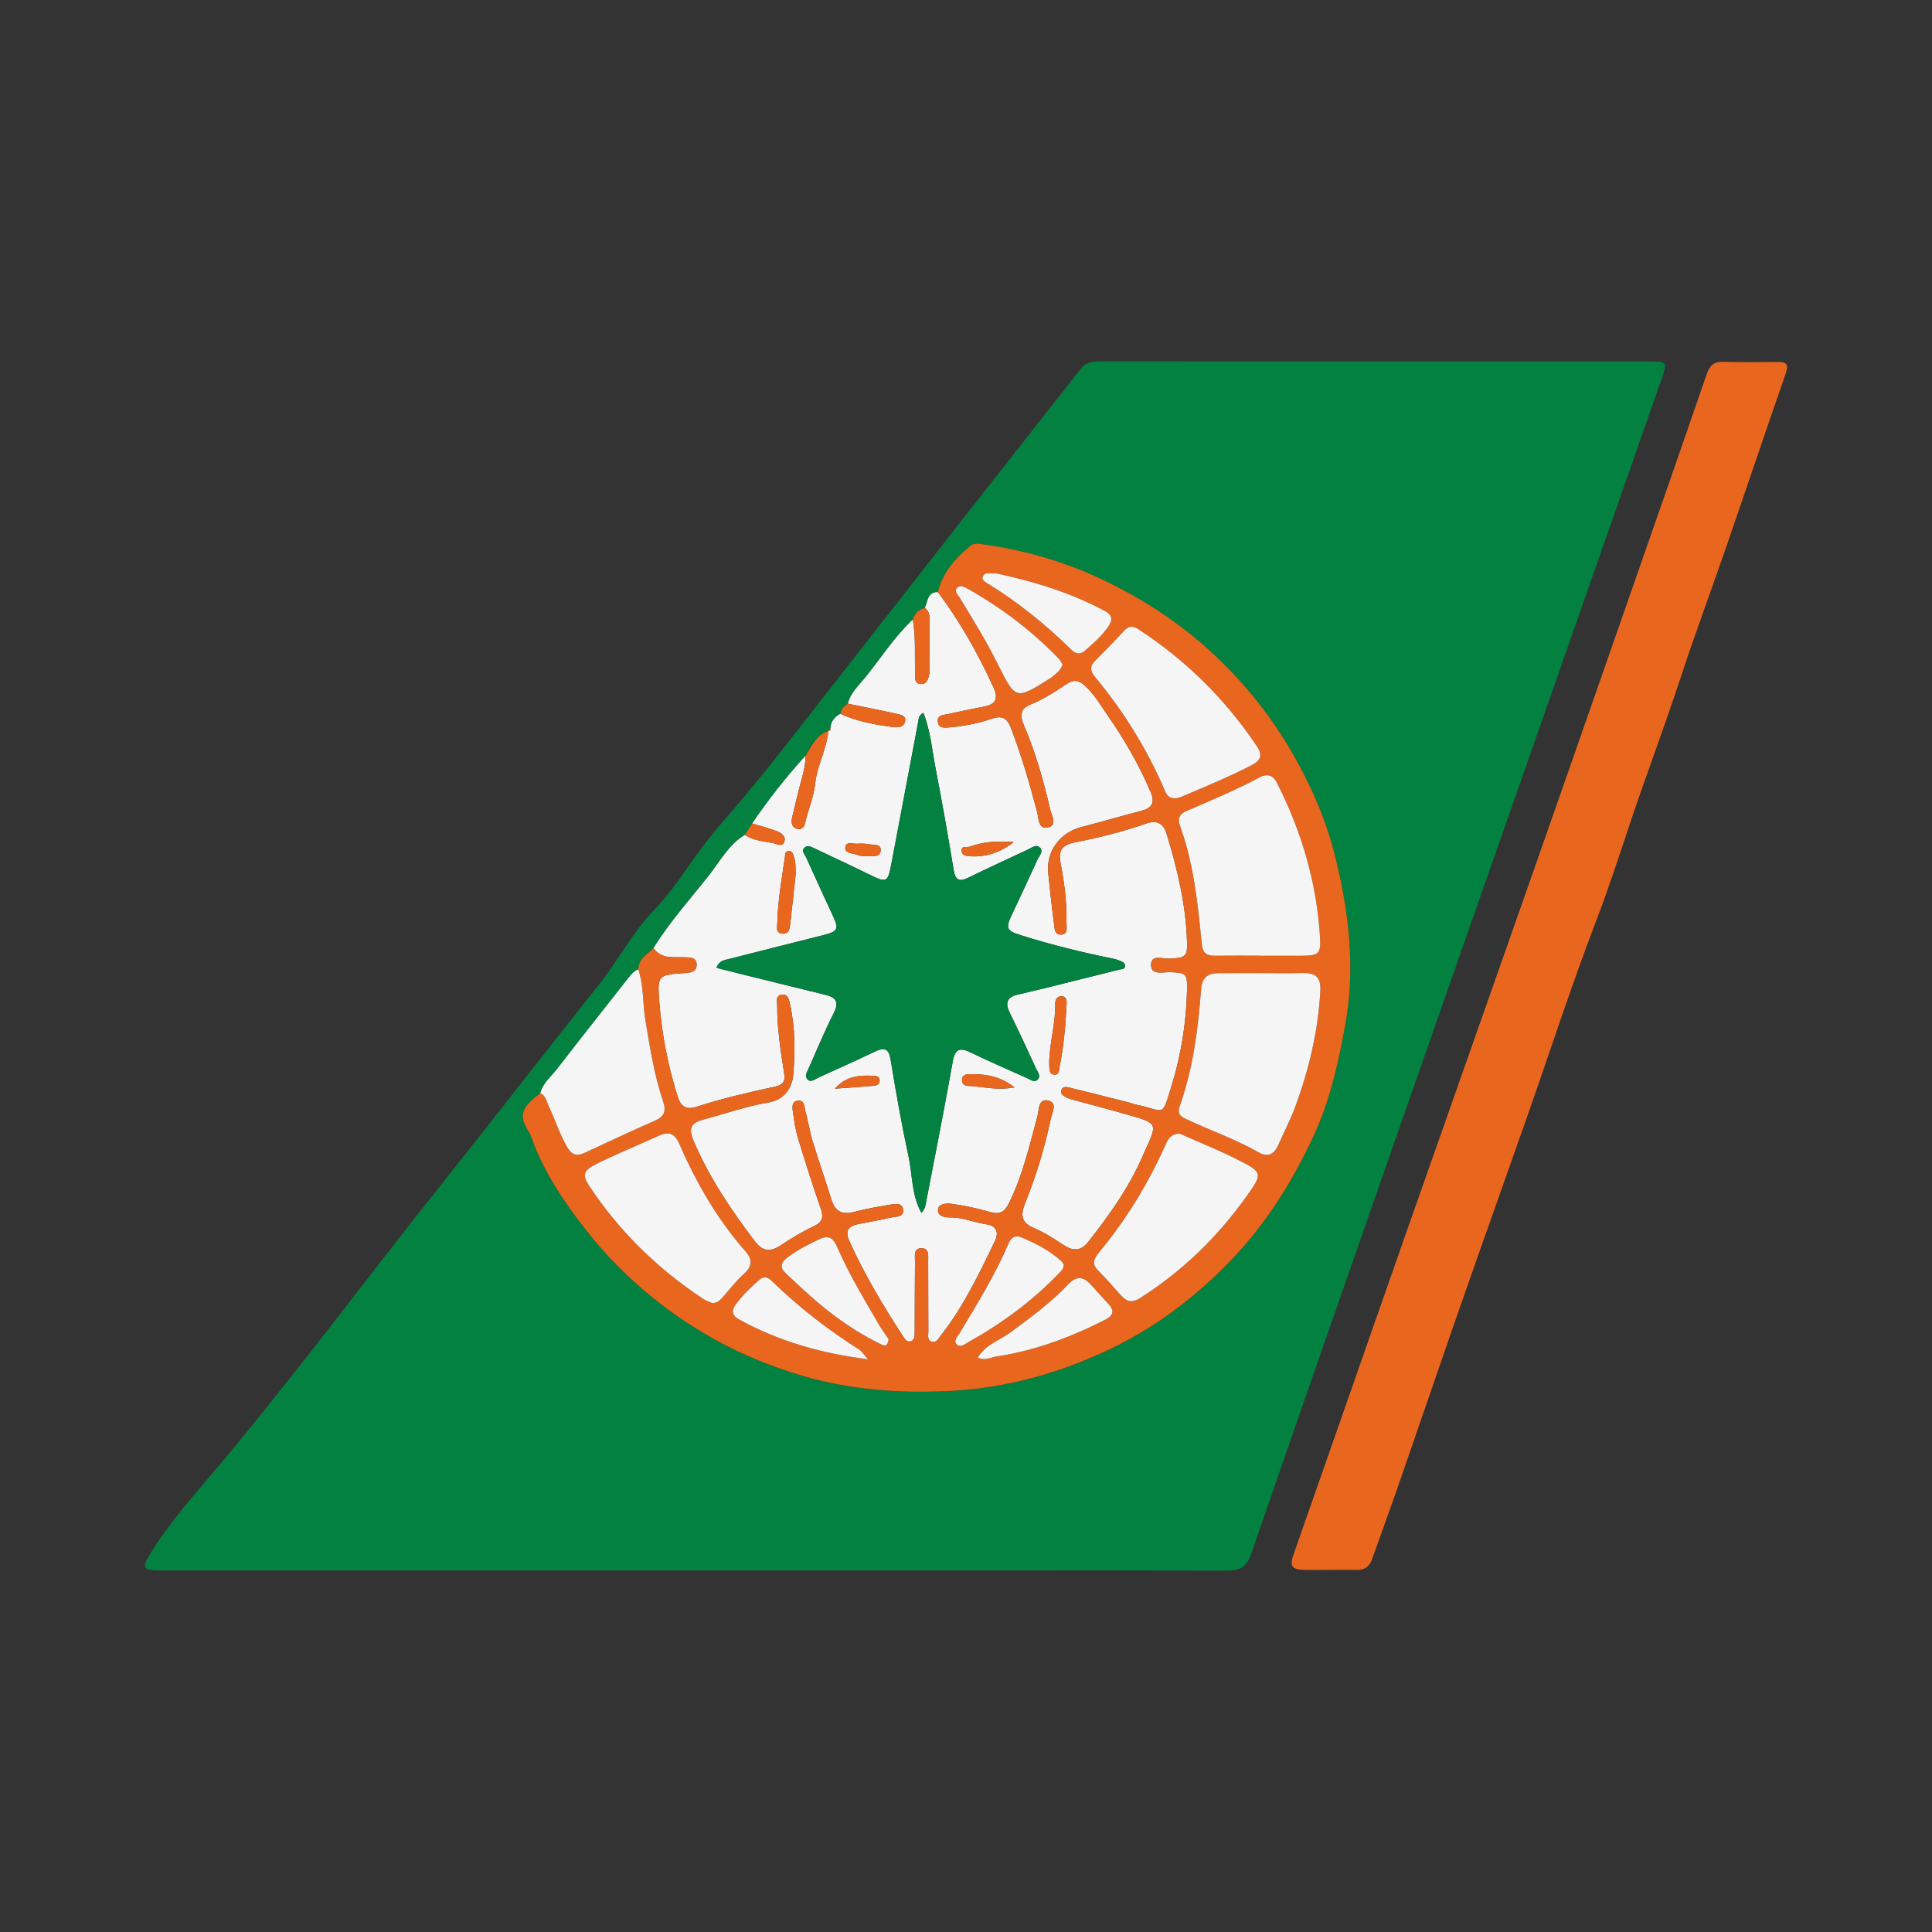 <?xml version="1.0" encoding="utf-8"?>
<!-- Generator: Adobe Illustrator 17.0.0, SVG Export Plug-In . SVG Version: 6.00 Build 0)  -->
<!DOCTYPE svg PUBLIC "-//W3C//DTD SVG 1.1//EN" "http://www.w3.org/Graphics/SVG/1.1/DTD/svg11.dtd">
<svg version="1.1" id="Layer_1" xmlns="http://www.w3.org/2000/svg" xmlns:xlink="http://www.w3.org/1999/xlink" x="0px" y="0px"
	 width="200px" height="200px" viewBox="0 0 200 200" enable-background="new 0 0 200 200" xml:space="preserve">

<rect x="0" y="0" width="200" height="200" fill="#333333" stroke="none"/>

<g>
	<path fill="#028140" d="M71.892,162.571c-17.966,0.001-35.933,0.001-53.899,0c-0.7,0-1.401,0.013-2.1-0.018
		c-0.904-0.041-1.143-0.339-0.623-1.231c1.79-3.071,4.123-5.747,6.394-8.422c8.376-9.867,16.049-20.284,24.107-30.398
		c5.458-6.851,10.822-13.778,16.275-20.634c1.958-2.462,3.403-5.298,5.586-7.584c1.435-1.503,2.655-3.153,3.823-4.871
		c1.202-1.768,2.563-3.439,3.968-5.055c2.836-3.262,5.499-6.659,8.156-10.064c6.193-7.934,12.398-15.858,18.604-23.78
		c3.219-4.108,6.462-8.197,9.668-12.315c0.572-0.734,1.293-0.794,2.111-0.793c7.7,0.01,15.4,0.006,23.1,0.006
		c11.153,0,22.306,0,33.459,0.002c2.123,0,2.125,0.006,1.445,1.948c-5.344,15.264-10.689,30.527-16.034,45.791
		c-4.08,11.654-8.167,23.305-12.237,34.963c-4.747,13.594-9.495,27.188-14.192,40.799c-0.447,1.296-1.13,1.684-2.453,1.681
		C108.665,162.558,90.279,162.57,71.892,162.571z M85.725,75.691l0.022-0.022c-1.243,0.435-1.726,1.567-2.357,2.564
		c-2.007,2.206-3.846,4.546-5.524,7.012c-0.251,0.394-0.502,0.787-0.753,1.181c-1.684,1.018-2.574,2.752-3.738,4.223
		c-1.952,2.466-4.063,4.815-5.725,7.503c-0.643,0.647-1.556,1.101-1.572,2.197c-0.452,0.179-0.747,0.533-1.036,0.903
		c-2.463,3.142-4.947,6.267-7.386,9.427c-0.615,0.797-1.46,1.45-1.723,2.494c-1.928,1.425-2.302,2.335-1.19,3.984
		c0.128,0.189,0.198,0.421,0.277,0.64c1.247,3.443,3.253,6.464,5.467,9.319c3.213,4.143,7.075,7.609,11.544,10.395
		c3.502,2.183,7.263,3.822,11.188,4.956c5.033,1.454,10.213,1.817,15.475,1.507c5.476-0.322,10.64-1.747,15.558-3.999
		c5.02-2.299,9.397-5.553,13.245-9.575c3.629-3.793,6.342-8.163,8.512-12.857c1.677-3.628,2.552-7.536,3.261-11.498
		c1.077-6.023,0.348-11.875-1.13-17.684c-0.918-3.61-2.415-7.011-4.27-10.257c-2.209-3.865-4.936-7.295-8.187-10.334
		c-3.323-3.108-7.043-5.574-11.139-7.566c-4.022-1.955-8.214-3.206-12.616-3.833c-0.507-0.072-1.099-0.19-1.499,0.149
		c-1.527,1.292-2.867,2.74-3.336,4.781c-1.116-0.003-1.03,0.984-1.349,1.637c-0.648,0.154-1.053,0.563-1.244,1.194
		c-1.887,1.782-3.28,3.972-4.898,5.975c-0.685,0.849-1.55,1.607-1.824,2.74c-0.409,0.236-0.684,0.572-0.783,1.041
		c-0.567,0.325-0.966,0.768-1.019,1.453C85.892,75.457,85.808,75.574,85.725,75.691z"/>
	<path fill="#E9661F" d="M137.643,162.518c-0.887,0-1.774,0.019-2.66-0.004c-1.243-0.032-1.495-0.396-1.088-1.564
		c1.32-3.784,2.652-7.564,3.976-11.347c2.448-6.993,4.886-13.989,7.342-20.979c4.294-12.219,8.608-24.431,12.899-36.651
		c3.272-9.319,6.525-18.646,9.78-27.971c2.933-8.402,5.871-16.803,8.767-25.218c0.3-0.872,0.685-1.348,1.656-1.327
		c1.908,0.041,3.818,0.038,5.726,0.013c1.05-0.013,1.106,0.371,0.787,1.282c-2.027,5.804-3.978,11.635-5.984,17.447
		c-1.635,4.738-3.385,9.438-4.95,14.199c-1.666,5.069-3.564,10.057-5.253,15.119c-1.076,3.224-2.132,6.485-3.358,9.68
		c-2.575,6.708-4.79,13.554-7.171,20.337c-2.268,6.462-4.576,12.909-6.833,19.374c-2.212,6.333-4.375,12.683-6.575,19.02
		c-0.871,2.509-1.793,5-2.675,7.505c-0.271,0.771-0.786,1.104-1.588,1.087C139.51,162.503,138.576,162.518,137.643,162.518z"/>
	<path fill="#F5F5F5" d="M67.649,98.151c1.662-2.688,3.774-5.037,5.725-7.503c1.164-1.471,2.054-3.205,3.738-4.222
		c0.872,0.593,1.904,0.649,2.891,0.847c0.413,0.083,0.986,0.47,1.191-0.149c0.19-0.573-0.35-0.925-0.829-1.102
		c-0.817-0.302-1.665-0.524-2.499-0.779c1.678-2.466,3.517-4.805,5.523-7.009c0.012,0.992-0.261,1.925-0.524,2.867
		c-0.311,1.116-0.543,2.254-0.832,3.376c-0.157,0.611-0.125,1.221,0.565,1.334c0.662,0.108,0.727-0.551,0.855-1.049
		c0.312-1.213,0.805-2.405,0.932-3.635c0.197-1.9,1.194-3.572,1.361-5.46c0,0-0.022,0.022-0.022,0.022
		c0.209-0.028,0.295-0.143,0.25-0.351c0.053-0.686,0.451-1.128,1.019-1.452c1.75,0.817,3.624,1.144,5.517,1.383
		c0.542,0.069,1.112-0.03,1.199-0.661c0.075-0.544-0.503-0.624-0.883-0.709c-1.678-0.376-3.366-0.708-5.05-1.056
		c0.273-1.134,1.138-1.892,1.824-2.74c1.618-2.003,3.01-4.193,4.897-5.973c0.313,1.852,0.184,3.719,0.228,5.58
		c0.01,0.44-0.089,1.046,0.569,1.096c0.668,0.051,0.798-0.53,0.907-1.038c0.048-0.224,0.033-0.464,0.033-0.697
		c0.002-1.538,0.004-3.077-0.001-4.615c-0.002-0.557,0.052-1.137-0.492-1.522c0.319-0.653,0.233-1.64,1.349-1.637
		c2.299,3.047,4.139,6.36,5.738,9.818c0.495,1.071,0.38,1.778-0.917,2.022c-1.281,0.241-2.556,0.517-3.83,0.795
		c-0.436,0.095-1.044,0.087-1.004,0.736c0.045,0.734,0.674,0.677,1.176,0.633c1.49-0.132,2.966-0.402,4.376-0.889
		c1.064-0.368,1.616-0.112,2.022,0.947c1.086,2.834,1.929,5.738,2.705,8.666c0.176,0.663,0.106,1.835,1.089,1.635
		c1.07-0.218,0.414-1.225,0.267-1.87c-0.687-3.001-1.54-5.956-2.748-8.795c-0.393-0.923-0.334-1.647,0.675-2.049
		c1.355-0.54,2.571-1.333,3.766-2.134c0.809-0.542,1.319-0.366,1.949,0.213c0.935,0.86,1.55,1.944,2.263,2.965
		c1.765,2.53,3.301,5.186,4.512,8.029c0.466,1.094,0.106,1.645-1.003,1.928c-2.077,0.53-4.133,1.146-6.21,1.68
		c-2.198,0.565-3.633,2.521-3.404,4.761c0.175,1.714,0.361,3.429,0.587,5.137c0.068,0.513,0.033,1.305,0.812,1.223
		c0.691-0.073,0.476-0.798,0.488-1.277c0.052-2.062-0.222-4.095-0.611-6.113c-0.233-1.209,0.054-1.867,1.419-2.14
		c2.509-0.501,5.005-1.104,7.427-1.963c1.08-0.383,1.792-0.064,2.138,1.076c1.099,3.612,1.979,7.265,2.104,11.059
		c0.055,1.666-0.123,1.76-1.829,1.851c-0.685,0.036-1.928-0.491-1.889,0.703c0.034,1.036,1.242,0.67,1.972,0.695
		c1.681,0.059,1.793,0.131,1.75,1.891c-0.081,3.323-0.597,6.604-1.567,9.759c-1.106,3.598-0.633,2.667-3.787,2.045
		c-0.182-0.036-0.352-0.125-0.533-0.171c-2.077-0.527-4.153-1.06-6.235-1.564c-0.293-0.071-0.719-0.177-0.869,0.203
		c-0.18,0.455,0.227,0.661,0.556,0.827c0.246,0.124,0.525,0.187,0.793,0.261c1.887,0.517,3.781,1.007,5.66,1.548
		c2.938,0.846,2.934,0.86,1.637,3.679c-0.058,0.127-0.112,0.256-0.167,0.384c-1.425,3.328-3.498,6.247-5.722,9.071
		c-0.694,0.881-1.487,0.987-2.447,0.37c-1.018-0.654-2.04-1.343-3.148-1.806c-1.421-0.594-1.4-1.443-0.903-2.662
		c1.145-2.808,1.999-5.715,2.635-8.681c0.141-0.658,0.736-1.676-0.321-1.877c-0.996-0.189-0.893,0.988-1.07,1.644
		c-0.827,3.051-1.525,6.132-2.947,8.998c-0.479,0.966-1.011,1.187-1.965,0.907c-1.295-0.379-2.613-0.657-3.954-0.843
		c-0.629-0.087-1.342,0.017-1.416,0.525c-0.112,0.767,0.668,0.889,1.293,0.883c1.285-0.013,2.457,0.529,3.702,0.707
		c1.087,0.155,1.304,0.872,0.89,1.732c-1.642,3.414-3.278,6.836-5.641,9.837c-0.22,0.28-0.433,0.716-0.863,0.601
		c-0.548-0.146-0.386-0.68-0.389-1.07c-0.017-2.427-0.006-4.854-0.018-7.281c-0.003-0.543,0.123-1.304-0.636-1.34
		c-0.918-0.043-0.721,0.798-0.727,1.361c-0.026,2.427-0.02,4.854-0.031,7.281c-0.002,0.375,0.016,0.83-0.377,0.983
		c-0.432,0.168-0.672-0.251-0.866-0.551c-2.053-3.174-3.997-6.41-5.545-9.87c-0.453-1.013-0.042-1.5,0.924-1.699
		c1.14-0.234,2.29-0.42,3.423-0.684c0.492-0.115,1.324-0.001,1.246-0.79c-0.076-0.764-0.835-0.625-1.363-0.538
		c-1.24,0.205-2.481,0.43-3.697,0.744c-1.203,0.31-1.969,0.01-2.353-1.226c-0.635-2.047-1.344-4.071-1.969-6.121
		c-0.298-0.977-0.435-2.002-0.72-2.983c-0.139-0.477-0.061-1.329-0.873-1.169c-0.633,0.125-0.487,0.826-0.413,1.32
		c0.123,0.828,0.235,1.67,0.479,2.467c0.748,2.451,1.517,4.898,2.362,7.317c0.319,0.914,0.246,1.433-0.705,1.879
		c-1.177,0.552-2.298,1.242-3.385,1.96c-1.072,0.709-1.871,0.707-2.716-0.402c-2.492-3.274-4.764-6.661-6.381-10.475
		c-0.546-1.288-0.143-1.81,1.031-2.123c2.25-0.601,4.469-1.383,6.756-1.768c1.801-0.303,2.465-1.684,2.569-2.882
		c0.211-2.427,0.198-4.925-0.349-7.352c-0.097-0.429-0.2-1.011-0.832-0.928c-0.688,0.09-0.483,0.705-0.483,1.127
		c-0.002,2.338,0.344,4.648,0.714,6.947c0.146,0.911-0.088,1.266-0.961,1.454c-2.732,0.588-5.456,1.217-8.116,2.085
		c-1.013,0.331-1.605-0.008-1.919-0.998c-1.018-3.213-1.663-6.503-1.919-9.859c-0.212-2.787-0.162-2.798,2.658-2.992
		c0.601-0.041,1.2-0.118,1.206-0.854c0.007-0.808-0.685-0.75-1.234-0.776C69.725,99.047,68.474,99.33,67.649,98.151z M95.586,73.793
		c-0.526,0.282-0.488,0.692-0.554,1.035c-0.931,4.9-1.844,9.803-2.778,14.702c-0.35,1.833-0.504,1.871-2.262,1.004
		c-1.871-0.923-3.764-1.799-5.648-2.694c-0.338-0.161-0.72-0.382-1.045-0.1c-0.394,0.342,0.011,0.7,0.145,1.001
		c0.912,2.043,1.859,4.07,2.795,6.103c0.607,1.317,0.481,1.584-0.906,1.934c-3.284,0.829-6.567,1.659-9.85,2.491
		c-0.516,0.131-1.087,0.195-1.308,0.925c0.967,0.244,1.858,0.474,2.751,0.694c2.851,0.704,5.702,1.409,8.555,2.107
		c1.145,0.28,1.374,0.818,0.811,1.922c-0.952,1.867-1.747,3.814-2.601,5.731c-0.148,0.333-0.411,0.726-0.14,1.046
		c0.367,0.433,0.769,0.04,1.129-0.123c1.951-0.885,3.908-1.758,5.838-2.685c0.975-0.468,1.478-0.428,1.682,0.826
		c0.546,3.359,1.14,6.714,1.858,10.039c0.413,1.915,0.298,3.971,1.323,5.805c0.44-0.434,0.449-0.924,0.535-1.369
		c0.92-4.759,1.863-9.514,2.71-14.287c0.238-1.34,0.749-1.485,1.871-0.941c1.929,0.935,3.899,1.783,5.853,2.665
		c0.332,0.15,0.703,0.454,1.035,0.163c0.418-0.367,0.033-0.8-0.121-1.138c-0.887-1.952-1.8-3.892-2.744-5.817
		c-0.484-0.987-0.294-1.605,0.809-1.866c0.997-0.236,1.996-0.463,2.991-0.709c2.534-0.626,5.067-1.259,7.599-1.894
		c0.21-0.053,0.503-0.014,0.542-0.327c0.035-0.275-0.176-0.423-0.386-0.517c-0.253-0.114-0.522-0.207-0.794-0.263
		c-3.255-0.663-6.477-1.446-9.645-2.456c-1.41-0.45-1.562-0.692-0.909-2.072c0.897-1.897,1.789-3.797,2.655-5.708
		c0.18-0.398,0.666-0.855,0.283-1.263c-0.382-0.408-0.862,0.002-1.274,0.196c-2.054,0.966-4.118,1.91-6.157,2.909
		c-0.919,0.45-1.331,0.272-1.505-0.775c-0.581-3.496-1.185-6.989-1.863-10.466C96.491,77.684,96.335,75.687,95.586,73.793z
		 M82.366,90.515c-0.019-0.607,0.034-1.21-0.175-1.795c-0.092-0.258-0.133-0.592-0.468-0.618c-0.492-0.038-0.432,0.396-0.476,0.687
		c-0.337,2.242-0.723,4.48-0.782,6.754c-0.011,0.421-0.193,1.03,0.496,1.105c0.714,0.077,0.788-0.508,0.847-1.024
		C82.001,93.921,82.181,92.218,82.366,90.515z M108.617,109.793c0,0.062-0.016,0.295,0.004,0.525
		c0.031,0.36-0.024,0.841,0.438,0.915c0.639,0.102,0.559-0.501,0.634-0.863c0.438-2.093,0.6-4.219,0.715-6.349
		c0.02-0.361,0.04-0.831-0.448-0.888c-0.544-0.064-0.736,0.395-0.727,0.823C109.277,105.873,108.706,107.721,108.617,109.793z
		 M105.032,112.562c-1.621-1.236-3.182-1.41-4.8-1.356c-0.353,0.012-0.636,0.177-0.652,0.574c-0.016,0.394,0.246,0.613,0.598,0.628
		C101.678,112.472,103.167,112.907,105.032,112.562z M104.94,87.173c-1.669-0.124-3.125-0.054-4.538,0.469
		c-0.307,0.114-0.871-0.147-0.859,0.411c0.011,0.511,0.495,0.568,0.937,0.591C102.063,88.725,103.48,88.292,104.94,87.173z
		 M86.433,112.697c1.349-0.098,2.7-0.18,4.047-0.304c0.321-0.03,0.636-0.215,0.574-0.631c-0.052-0.351-0.37-0.38-0.638-0.395
		C88.979,111.289,87.584,111.389,86.433,112.697z M88.91,87.33c-0.441,0.102-1.281-0.304-1.395,0.317
		c-0.138,0.755,0.809,0.65,1.305,0.871c0.241,0.107,0.541,0.106,0.815,0.108c0.587,0.004,1.457,0.16,1.533-0.538
		c0.089-0.808-0.838-0.584-1.363-0.71C89.541,87.315,89.255,87.345,88.91,87.33z"/>
	<path fill="#E9661F" d="M67.649,98.151c0.825,1.179,2.076,0.896,3.234,0.949c0.549,0.025,1.241-0.033,1.234,0.776
		c-0.006,0.737-0.604,0.813-1.206,0.854c-2.82,0.194-2.87,0.205-2.658,2.992c0.256,3.355,0.9,6.645,1.919,9.859
		c0.314,0.99,0.906,1.329,1.919,0.998c2.66-0.868,5.385-1.497,8.116-2.085c0.873-0.188,1.107-0.543,0.961-1.454
		c-0.37-2.298-0.715-4.608-0.714-6.947c0-0.422-0.205-1.036,0.483-1.127c0.632-0.083,0.736,0.499,0.832,0.928
		c0.548,2.427,0.56,4.925,0.349,7.352c-0.104,1.198-0.768,2.579-2.569,2.882c-2.286,0.385-4.505,1.166-6.756,1.768
		c-1.173,0.314-1.577,0.835-1.031,2.123c1.617,3.814,3.888,7.201,6.381,10.475c0.845,1.11,1.643,1.111,2.716,0.402
		c1.087-0.718,2.208-1.408,3.385-1.96c0.951-0.446,1.025-0.965,0.705-1.879c-0.845-2.419-1.614-4.865-2.362-7.317
		c-0.243-0.797-0.355-1.639-0.479-2.467c-0.074-0.494-0.22-1.195,0.413-1.32c0.812-0.16,0.734,0.692,0.873,1.169
		c0.286,0.981,0.423,2.007,0.72,2.983c0.625,2.05,1.334,4.074,1.969,6.121c0.384,1.236,1.15,1.537,2.353,1.226
		c1.216-0.313,2.457-0.539,3.697-0.744c0.528-0.087,1.287-0.226,1.363,0.538c0.079,0.79-0.753,0.675-1.246,0.79
		c-1.132,0.265-2.283,0.45-3.423,0.684c-0.966,0.198-1.377,0.685-0.924,1.699c1.547,3.46,3.491,6.696,5.545,9.87
		c0.194,0.299,0.434,0.719,0.866,0.551c0.393-0.153,0.376-0.608,0.377-0.983c0.011-2.427,0.005-4.854,0.031-7.281
		c0.006-0.563-0.191-1.404,0.727-1.361c0.759,0.035,0.633,0.797,0.636,1.34c0.012,2.427,0.001,4.854,0.018,7.281
		c0.003,0.39-0.159,0.924,0.389,1.07c0.43,0.114,0.643-0.321,0.863-0.601c2.363-3.001,3.999-6.423,5.641-9.837
		c0.414-0.86,0.197-1.577-0.89-1.732c-1.245-0.177-2.417-0.719-3.702-0.707c-0.626,0.006-1.405-0.115-1.293-0.883
		c0.074-0.507,0.787-0.612,1.416-0.525c1.342,0.186,2.66,0.464,3.954,0.843c0.954,0.28,1.485,0.059,1.965-0.907
		c1.422-2.867,2.12-5.948,2.947-8.998c0.178-0.656,0.074-1.833,1.07-1.644c1.057,0.201,0.463,1.219,0.321,1.877
		c-0.636,2.965-1.49,5.872-2.635,8.681c-0.497,1.219-0.518,2.068,0.903,2.662c1.108,0.463,2.13,1.152,3.148,1.806
		c0.96,0.616,1.753,0.511,2.447-0.37c2.224-2.824,4.297-5.743,5.722-9.071c0.055-0.128,0.109-0.257,0.167-0.384
		c1.297-2.818,1.301-2.832-1.637-3.679c-1.879-0.541-3.774-1.031-5.66-1.548c-0.269-0.074-0.547-0.137-0.793-0.261
		c-0.329-0.166-0.736-0.372-0.556-0.827c0.15-0.379,0.577-0.274,0.869-0.203c2.082,0.505,4.158,1.037,6.235,1.564
		c0.18,0.046,0.351,0.135,0.533,0.171c3.154,0.622,2.68,1.553,3.787-2.045c0.97-3.155,1.486-6.437,1.567-9.759
		c0.043-1.76-0.069-1.832-1.75-1.891c-0.731-0.026-1.938,0.341-1.972-0.695c-0.04-1.193,1.204-0.666,1.889-0.703
		c1.706-0.091,1.884-0.184,1.829-1.851c-0.125-3.793-1.005-7.447-2.104-11.059c-0.347-1.14-1.058-1.459-2.138-1.076
		c-2.422,0.859-4.918,1.462-7.427,1.963c-1.366,0.273-1.652,0.931-1.419,2.14c0.389,2.017,0.663,4.051,0.611,6.113
		c-0.012,0.479,0.202,1.204-0.488,1.277c-0.779,0.082-0.744-0.709-0.812-1.223c-0.226-1.708-0.411-3.422-0.587-5.137
		c-0.229-2.24,1.206-4.196,3.404-4.761c2.077-0.534,4.132-1.15,6.21-1.68c1.109-0.283,1.469-0.834,1.003-1.928
		c-1.211-2.843-2.746-5.499-4.512-8.029c-0.712-1.021-1.328-2.105-2.263-2.965c-0.63-0.58-1.141-0.755-1.949-0.213
		c-1.195,0.801-2.411,1.594-3.766,2.134c-1.009,0.402-1.068,1.126-0.675,2.049c1.207,2.838,2.061,5.793,2.748,8.795
		c0.148,0.645,0.804,1.651-0.267,1.87c-0.982,0.2-0.913-0.972-1.089-1.635c-0.776-2.929-1.619-5.832-2.705-8.666
		c-0.406-1.059-0.958-1.315-2.022-0.947c-1.41,0.487-2.886,0.758-4.376,0.889c-0.503,0.044-1.131,0.101-1.176-0.633
		c-0.04-0.649,0.569-0.641,1.004-0.736c1.274-0.279,2.549-0.555,3.83-0.795c1.297-0.244,1.413-0.951,0.917-2.022
		c-1.599-3.457-3.438-6.771-5.738-9.818c0.468-2.042,1.808-3.489,3.336-4.781c0.4-0.339,0.992-0.221,1.499-0.149
		c4.402,0.627,8.594,1.878,12.616,3.833c4.097,1.992,7.816,4.458,11.139,7.566c3.25,3.039,5.978,6.47,8.187,10.334
		c1.855,3.246,3.351,6.647,4.27,10.257c1.478,5.809,2.207,11.661,1.13,17.684c-0.709,3.962-1.584,7.869-3.261,11.498
		c-2.17,4.694-4.882,9.064-8.512,12.857c-3.848,4.021-8.225,7.276-13.245,9.575c-4.918,2.252-10.082,3.677-15.558,3.999
		c-5.262,0.309-10.442-0.053-15.475-1.507c-3.925-1.134-7.686-2.773-11.188-4.956c-4.469-2.786-8.331-6.252-11.544-10.395
		c-2.214-2.855-4.22-5.875-5.467-9.319c-0.079-0.219-0.149-0.45-0.277-0.64c-1.112-1.649-0.738-2.559,1.189-3.983
		c0.548,0.226,0.611,0.773,0.826,1.227c0.679,1.43,1.154,2.948,1.95,4.332c0.471,0.82,0.989,0.997,1.825,0.604
		c2.405-1.128,4.812-2.252,7.245-3.316c0.964-0.422,1.212-0.973,0.876-1.971c-0.925-2.747-1.374-5.602-1.847-8.454
		c-0.289-1.745-0.156-3.545-0.729-5.246C66.093,99.253,67.006,98.798,67.649,98.151z M130.69,100.739
		c-1.49,0-2.981-0.007-4.471,0.002c-1.102,0.007-1.78,0.344-1.879,1.664c-0.31,4.132-0.836,8.239-2.236,12.177
		c-0.288,0.809,0.269,1.071,0.843,1.337c2.445,1.132,4.995,2.034,7.349,3.369c0.906,0.514,1.588,0.239,2.016-0.731
		c0.581-1.316,1.252-2.588,1.755-3.946c1.446-3.907,2.393-7.905,2.615-12.079c0.074-1.385-0.531-1.836-1.799-1.804
		C133.485,100.765,132.087,100.738,130.69,100.739z M130.403,98.929c0,0.003,0,0.006,0,0.009c1.447,0,2.893,0.007,4.34-0.002
		c1.771-0.01,2.009-0.201,1.903-1.922c-0.346-5.658-1.918-10.982-4.484-16.024c-0.407-0.8-1.054-0.903-1.762-0.524
		c-2.466,1.324-5.046,2.396-7.611,3.503c-0.659,0.284-0.913,0.746-0.655,1.458c1.445,3.983,1.87,8.158,2.276,12.332
		c0.089,0.917,0.545,1.186,1.372,1.175C127.323,98.914,128.863,98.929,130.403,98.929z M121.816,82.624
		c0.033-0.009,0.265-0.048,0.476-0.138c2.438-1.036,4.886-2.043,7.248-3.259c1.123-0.578,1.127-1.157,0.523-2.051
		c-3.269-4.846-7.344-8.869-12.247-12.056c-0.567-0.369-0.996-0.315-1.46,0.188c-0.978,1.06-1.983,2.096-3.006,3.112
		c-0.557,0.553-0.464,1.095-0.034,1.61c3.003,3.594,5.443,7.53,7.281,11.839C120.785,82.308,121.031,82.713,121.816,82.624z
		 M73.754,134.899c0.601-0.034,0.85-0.382,1.129-0.695c0.712-0.8,1.371-1.661,2.165-2.37c0.868-0.775,0.82-1.506,0.136-2.282
		c-2.924-3.316-5.101-7.102-6.855-11.125c-0.558-1.279-1.23-1.271-2.266-0.795c-2.154,0.99-4.359,1.859-6.477,2.942
		c-1.13,0.578-1.325,1.063-0.637,2.112c3.139,4.777,7.141,8.673,11.901,11.808C73.153,134.693,73.52,134.796,73.754,134.899z
		 M122.133,117.36c-0.7,0.007-1.096,0.317-1.354,0.896c-0.302,0.679-0.628,1.346-0.955,2.014c-1.641,3.354-3.645,6.473-6.028,9.352
		c-0.443,0.535-0.865,1.128-0.17,1.839c0.844,0.864,1.645,1.77,2.451,2.67c0.588,0.657,1.157,0.745,1.947,0.242
		c4.369-2.782,8.015-6.315,11.008-10.524c1.703-2.395,1.703-2.475-0.926-3.807C126.161,119.056,124.127,118.247,122.133,117.36z
		 M110.118,130.92c-0.056-0.084-0.129-0.261-0.258-0.376c-1.229-1.101-2.674-1.852-4.184-2.472
		c-0.555-0.228-1.009,0.039-1.243,0.589c-1.408,3.308-3.294,6.354-5.139,9.423c-0.195,0.324-0.642,0.728-0.233,1.104
		c0.367,0.337,0.808-0.039,1.146-0.228c3.509-1.964,6.721-4.322,9.503-7.241C109.903,131.518,110.114,131.326,110.118,130.92z
		 M91.99,138.629c-0.313-0.467-0.703-0.988-1.03-1.546c-1.433-2.452-2.892-4.888-4.073-7.482c-0.349-0.766-0.675-1.974-1.98-1.359
		c-1.175,0.553-2.345,1.128-3.395,1.936c-0.769,0.592-0.77,1.087-0.109,1.693c1.098,1.007,2.166,2.051,3.308,3.006
		c1.934,1.616,3.996,3.055,6.265,4.172C91.356,139.236,91.867,139.609,91.99,138.629z M110.003,68.799
		c-0.142-0.224-0.236-0.444-0.392-0.605c-2.801-2.91-5.993-5.313-9.509-7.289c-0.318-0.179-0.753-0.369-1.034-0.034
		c-0.303,0.36,0.094,0.691,0.273,0.985c1.382,2.27,2.775,4.531,3.963,6.913c1.844,3.697,1.854,3.697,5.401,1.452
		c0.35-0.222,0.661-0.516,0.954-0.812C109.811,69.254,109.882,69.021,110.003,68.799z M101.231,140.536
		c0.738,0.359,1.35-0.031,1.963-0.124c3.942-0.599,7.626-1.976,11.171-3.775c0.921-0.467,1.036-0.957,0.335-1.698
		c-0.638-0.673-1.234-1.386-1.876-2.054c-0.753-0.784-1.444-0.774-2.235,0.063c-1.792,1.896-3.89,3.432-5.986,4.981
		C103.482,138.759,102.01,139.186,101.231,140.536z M89.861,140.709c-0.488-0.538-0.662-0.833-0.919-0.996
		c-3.279-2.078-6.322-4.453-9.107-7.157c-0.397-0.385-0.807-0.445-1.236-0.067c-0.876,0.772-1.719,1.578-2.414,2.521
		c-0.467,0.633-0.456,1.153,0.336,1.587C80.574,138.817,84.91,140.093,89.861,140.709z M103.085,59.348
		c-0.559,0.099-1.125-0.236-1.356,0.366c-0.108,0.283,0.197,0.495,0.436,0.641c3.196,1.953,6.084,4.295,8.754,6.912
		c0.427,0.419,0.903,0.524,1.367,0.114c0.906-0.8,1.831-1.587,2.504-2.613c0.417-0.636,0.296-1.134-0.379-1.498
		C110.809,61.331,106.945,60.166,103.085,59.348z"/>
	<path fill="#F5F5F5" d="M66.077,100.348c0.573,1.701,0.44,3.502,0.729,5.246c0.473,2.853,0.922,5.707,1.847,8.454
		c0.336,0.999,0.088,1.55-0.876,1.971c-2.433,1.064-4.84,2.189-7.245,3.316c-0.837,0.392-1.354,0.216-1.825-0.604
		c-0.796-1.384-1.271-2.902-1.95-4.332c-0.215-0.454-0.279-1.001-0.826-1.227c0.264-1.045,1.108-1.697,1.724-2.494
		c2.439-3.16,4.923-6.285,7.386-9.427C65.33,100.881,65.625,100.527,66.077,100.348z"/>
	<path fill="#E9661F" d="M85.746,75.669c-0.167,1.888-1.164,3.56-1.361,5.46c-0.127,1.231-0.62,2.422-0.932,3.635
		c-0.128,0.498-0.192,1.157-0.855,1.049c-0.69-0.113-0.722-0.723-0.565-1.334c0.289-1.123,0.52-2.26,0.832-3.376
		c0.263-0.942,0.535-1.875,0.524-2.867C84.021,77.236,84.504,76.103,85.746,75.669z"/>
	<path fill="#E9661F" d="M95.742,62.937c0.544,0.384,0.49,0.965,0.492,1.522c0.005,1.538,0.003,3.077,0.001,4.615
		c0,0.233,0.015,0.472-0.033,0.697c-0.109,0.508-0.239,1.089-0.907,1.038c-0.658-0.05-0.559-0.656-0.569-1.096
		c-0.044-1.861,0.086-3.729-0.228-5.58C94.689,63.5,95.093,63.091,95.742,62.937z"/>
	<path fill="#E9661F" d="M87.777,72.846c1.684,0.348,3.372,0.68,5.05,1.056c0.379,0.085,0.957,0.165,0.883,0.709
		c-0.087,0.63-0.657,0.729-1.199,0.661c-1.893-0.24-3.767-0.567-5.517-1.383C87.092,73.417,87.368,73.082,87.777,72.846z"/>
	<path fill="#E9661F" d="M77.866,85.244c0.835,0.255,1.682,0.477,2.499,0.779c0.479,0.177,1.019,0.53,0.829,1.102
		c-0.205,0.619-0.778,0.231-1.191,0.149c-0.987-0.198-2.019-0.255-2.891-0.847C77.363,86.032,77.615,85.638,77.866,85.244z"/>
	<path fill="#E9661F" d="M85.975,75.34c0.045,0.208-0.041,0.324-0.25,0.351C85.808,75.574,85.892,75.457,85.975,75.34z"/>
	<path fill="#028140" d="M95.586,73.793c0.749,1.893,0.905,3.89,1.282,5.824c0.678,3.478,1.282,6.971,1.863,10.466
		c0.174,1.047,0.586,1.226,1.505,0.775c2.038-0.998,4.102-1.943,6.157-2.909c0.412-0.194,0.892-0.603,1.274-0.196
		c0.383,0.409-0.103,0.866-0.283,1.263c-0.867,1.911-1.759,3.811-2.655,5.708c-0.652,1.38-0.501,1.623,0.909,2.072
		c3.169,1.01,6.39,1.792,9.645,2.456c0.272,0.055,0.541,0.149,0.794,0.263c0.21,0.094,0.421,0.242,0.386,0.517
		c-0.04,0.313-0.333,0.274-0.542,0.327c-2.532,0.635-5.064,1.268-7.599,1.894c-0.994,0.246-1.994,0.473-2.991,0.709
		c-1.103,0.261-1.294,0.88-0.809,1.866c0.945,1.925,1.857,3.865,2.744,5.817c0.154,0.339,0.54,0.771,0.121,1.138
		c-0.331,0.291-0.703-0.013-1.035-0.163c-1.954-0.882-3.924-1.731-5.853-2.665c-1.122-0.544-1.634-0.398-1.871,0.941
		c-0.847,4.772-1.789,9.528-2.71,14.287c-0.086,0.445-0.096,0.935-0.535,1.369c-1.025-1.835-0.91-3.89-1.323-5.805
		c-0.718-3.326-1.312-6.68-1.858-10.039c-0.204-1.254-0.706-1.294-1.682-0.826c-1.931,0.927-3.888,1.8-5.838,2.685
		c-0.36,0.163-0.762,0.556-1.129,0.123c-0.271-0.319-0.008-0.712,0.14-1.046c0.854-1.917,1.649-3.864,2.601-5.731
		c0.563-1.104,0.334-1.642-0.811-1.922c-2.853-0.698-5.704-1.402-8.555-2.107c-0.893-0.221-1.784-0.45-2.751-0.694
		c0.221-0.73,0.792-0.794,1.308-0.925c3.283-0.832,6.566-1.662,9.85-2.491c1.386-0.35,1.512-0.617,0.906-1.934
		c-0.936-2.032-1.883-4.06-2.795-6.103c-0.134-0.3-0.539-0.659-0.145-1.001c0.326-0.282,0.707-0.061,1.045,0.1
		c1.884,0.895,3.778,1.772,5.648,2.694c1.758,0.867,1.913,0.829,2.262-1.004c0.934-4.899,1.847-9.802,2.778-14.702
		C95.098,74.485,95.06,74.076,95.586,73.793z"/>
	<path fill="#E9661F" d="M82.366,90.515c-0.185,1.703-0.365,3.407-0.559,5.109c-0.059,0.516-0.133,1.101-0.847,1.024
		c-0.689-0.075-0.507-0.684-0.496-1.105c0.059-2.273,0.445-4.511,0.782-6.754c0.044-0.292-0.016-0.726,0.476-0.687
		c0.335,0.026,0.376,0.36,0.468,0.618C82.4,89.305,82.347,89.908,82.366,90.515z"/>
	<path fill="#E9661F" d="M108.617,109.793c0.089-2.072,0.66-3.92,0.617-5.837c-0.01-0.427,0.183-0.887,0.727-0.823
		c0.488,0.057,0.467,0.528,0.448,0.888c-0.115,2.13-0.277,4.257-0.715,6.349c-0.076,0.362,0.005,0.965-0.634,0.863
		c-0.461-0.074-0.407-0.555-0.438-0.915C108.601,110.088,108.617,109.855,108.617,109.793z"/>
	<path fill="#E9661F" d="M105.032,112.562c-1.865,0.345-3.354-0.09-4.854-0.154c-0.352-0.015-0.614-0.235-0.598-0.628
		c0.016-0.396,0.299-0.562,0.652-0.574C101.85,111.152,103.411,111.326,105.032,112.562z"/>
	<path fill="#E9661F" d="M104.94,87.173c-1.46,1.119-2.877,1.552-4.46,1.471c-0.442-0.023-0.926-0.081-0.937-0.591
		c-0.012-0.558,0.552-0.297,0.859-0.411C101.815,87.119,103.271,87.049,104.94,87.173z"/>
	<path fill="#E9661F" d="M86.433,112.697c1.152-1.308,2.547-1.408,3.983-1.331c0.268,0.015,0.586,0.044,0.638,0.395
		c0.062,0.416-0.252,0.602-0.574,0.631C89.133,112.517,87.782,112.6,86.433,112.697z"/>
	<path fill="#E9661F" d="M88.91,87.33c0.344,0.015,0.631-0.015,0.895,0.048c0.525,0.125,1.452-0.098,1.363,0.71
		c-0.077,0.698-0.946,0.542-1.533,0.538c-0.274-0.002-0.574-0.001-0.815-0.108c-0.495-0.221-1.443-0.116-1.305-0.871
		C87.629,87.026,88.469,87.432,88.91,87.33z"/>
	<path fill="#F5F5F5" d="M130.69,100.738c1.397-0.001,2.795,0.026,4.192-0.009c1.268-0.032,1.872,0.419,1.799,1.804
		c-0.222,4.174-1.169,8.172-2.615,12.079c-0.503,1.358-1.174,2.629-1.755,3.946c-0.428,0.97-1.11,1.245-2.016,0.731
		c-2.354-1.335-4.903-2.237-7.349-3.369c-0.573-0.265-1.13-0.528-0.843-1.337c1.4-3.938,1.926-8.044,2.236-12.177
		c0.099-1.32,0.778-1.657,1.879-1.664C127.709,100.732,129.199,100.739,130.69,100.738z"/>
	<path fill="#F5F5F5" d="M130.403,98.929c-1.54,0-3.08-0.015-4.62,0.006c-0.828,0.011-1.283-0.258-1.372-1.175
		c-0.406-4.174-0.831-8.349-2.276-12.332c-0.258-0.712-0.004-1.174,0.655-1.458c2.565-1.107,5.144-2.18,7.611-3.503
		c0.707-0.38,1.355-0.276,1.762,0.524c2.567,5.042,4.138,10.366,4.484,16.024c0.105,1.721-0.132,1.912-1.903,1.922
		c-1.447,0.008-2.893,0.002-4.34,0.002C130.403,98.935,130.403,98.932,130.403,98.929z"/>
	<path fill="#F5F5F5" d="M121.816,82.624c-0.785,0.089-1.031-0.315-1.219-0.755c-1.838-4.309-4.279-8.245-7.281-11.839
		c-0.43-0.515-0.523-1.057,0.034-1.61c1.023-1.016,2.028-2.052,3.006-3.112c0.464-0.503,0.893-0.557,1.46-0.188
		c4.903,3.187,8.979,7.21,12.247,12.056c0.604,0.895,0.6,1.474-0.523,2.051c-2.363,1.216-4.81,2.222-7.248,3.259
		C122.082,82.576,121.849,82.615,121.816,82.624z"/>
	<path fill="#F5F5F5" d="M73.754,134.899c-0.234-0.103-0.601-0.206-0.905-0.405c-4.759-3.135-8.762-7.03-11.901-11.808
		c-0.689-1.048-0.494-1.533,0.637-2.112c2.118-1.083,4.323-1.952,6.477-2.942c1.036-0.476,1.708-0.484,2.266,0.795
		c1.754,4.023,3.931,7.809,6.855,11.125c0.684,0.776,0.732,1.507-0.136,2.282c-0.794,0.709-1.453,1.57-2.165,2.37
		C74.604,134.517,74.356,134.865,73.754,134.899z"/>
	<path fill="#F5F5F5" d="M122.133,117.36c1.994,0.888,4.029,1.696,5.973,2.682c2.629,1.333,2.629,1.412,0.926,3.807
		c-2.993,4.209-6.638,7.741-11.008,10.524c-0.79,0.503-1.36,0.415-1.947-0.242c-0.806-0.9-1.607-1.806-2.451-2.67
		c-0.694-0.711-0.272-1.304,0.17-1.839c2.383-2.879,4.387-5.997,6.028-9.352c0.326-0.667,0.653-1.335,0.955-2.014
		C121.037,117.677,121.433,117.367,122.133,117.36z"/>
	<path fill="#F5F5F5" d="M110.118,130.92c-0.004,0.405-0.215,0.597-0.407,0.799c-2.783,2.919-5.995,5.278-9.503,7.241
		c-0.338,0.189-0.779,0.566-1.146,0.228c-0.409-0.376,0.039-0.78,0.233-1.104c1.845-3.07,3.731-6.115,5.139-9.423
		c0.234-0.55,0.688-0.817,1.243-0.589c1.51,0.62,2.955,1.371,4.184,2.472C109.989,130.66,110.063,130.837,110.118,130.92z"/>
	<path fill="#F5F5F5" d="M91.99,138.629c-0.123,0.98-0.634,0.607-1.012,0.42c-2.269-1.117-4.331-2.556-6.265-4.172
		c-1.142-0.954-2.21-1.999-3.308-3.006c-0.661-0.606-0.661-1.101,0.109-1.693c1.049-0.808,2.22-1.382,3.395-1.936
		c1.305-0.615,1.631,0.593,1.98,1.359c1.18,2.594,2.639,5.03,4.073,7.482C91.287,137.641,91.677,138.162,91.99,138.629z"/>
	<path fill="#F5F5F5" d="M110.003,68.799c-0.121,0.222-0.193,0.455-0.345,0.609c-0.293,0.297-0.604,0.591-0.954,0.812
		c-3.547,2.246-3.557,2.245-5.401-1.452c-1.188-2.382-2.581-4.643-3.963-6.913c-0.179-0.294-0.576-0.625-0.273-0.985
		c0.281-0.334,0.716-0.145,1.034,0.034c3.516,1.977,6.708,4.38,9.509,7.289C109.767,68.355,109.861,68.575,110.003,68.799z"/>
	<path fill="#F5F5F5" d="M101.231,140.536c0.778-1.35,2.251-1.778,3.372-2.606c2.095-1.549,4.193-3.085,5.986-4.981
		c0.791-0.837,1.482-0.847,2.235-0.063c0.642,0.669,1.238,1.381,1.876,2.054c0.701,0.74,0.586,1.23-0.335,1.698
		c-3.545,1.799-7.229,3.176-11.171,3.775C102.581,140.506,101.97,140.896,101.231,140.536z"/>
	<path fill="#F5F5F5" d="M89.861,140.709c-4.95-0.616-9.286-1.892-13.339-4.112c-0.792-0.434-0.803-0.954-0.336-1.587
		c0.695-0.942,1.538-1.749,2.414-2.521c0.429-0.378,0.839-0.318,1.236,0.067c2.785,2.704,5.828,5.079,9.107,7.157
		C89.199,139.876,89.372,140.171,89.861,140.709z"/>
	<path fill="#F5F5F5" d="M103.085,59.348c3.86,0.818,7.724,1.983,11.326,3.922c0.675,0.363,0.796,0.862,0.379,1.498
		c-0.673,1.026-1.598,1.813-2.504,2.613c-0.464,0.41-0.94,0.305-1.367-0.114c-2.671-2.617-5.558-4.959-8.754-6.912
		c-0.239-0.146-0.545-0.358-0.436-0.641C101.959,59.112,102.526,59.448,103.085,59.348z"/>
</g>
</svg>
